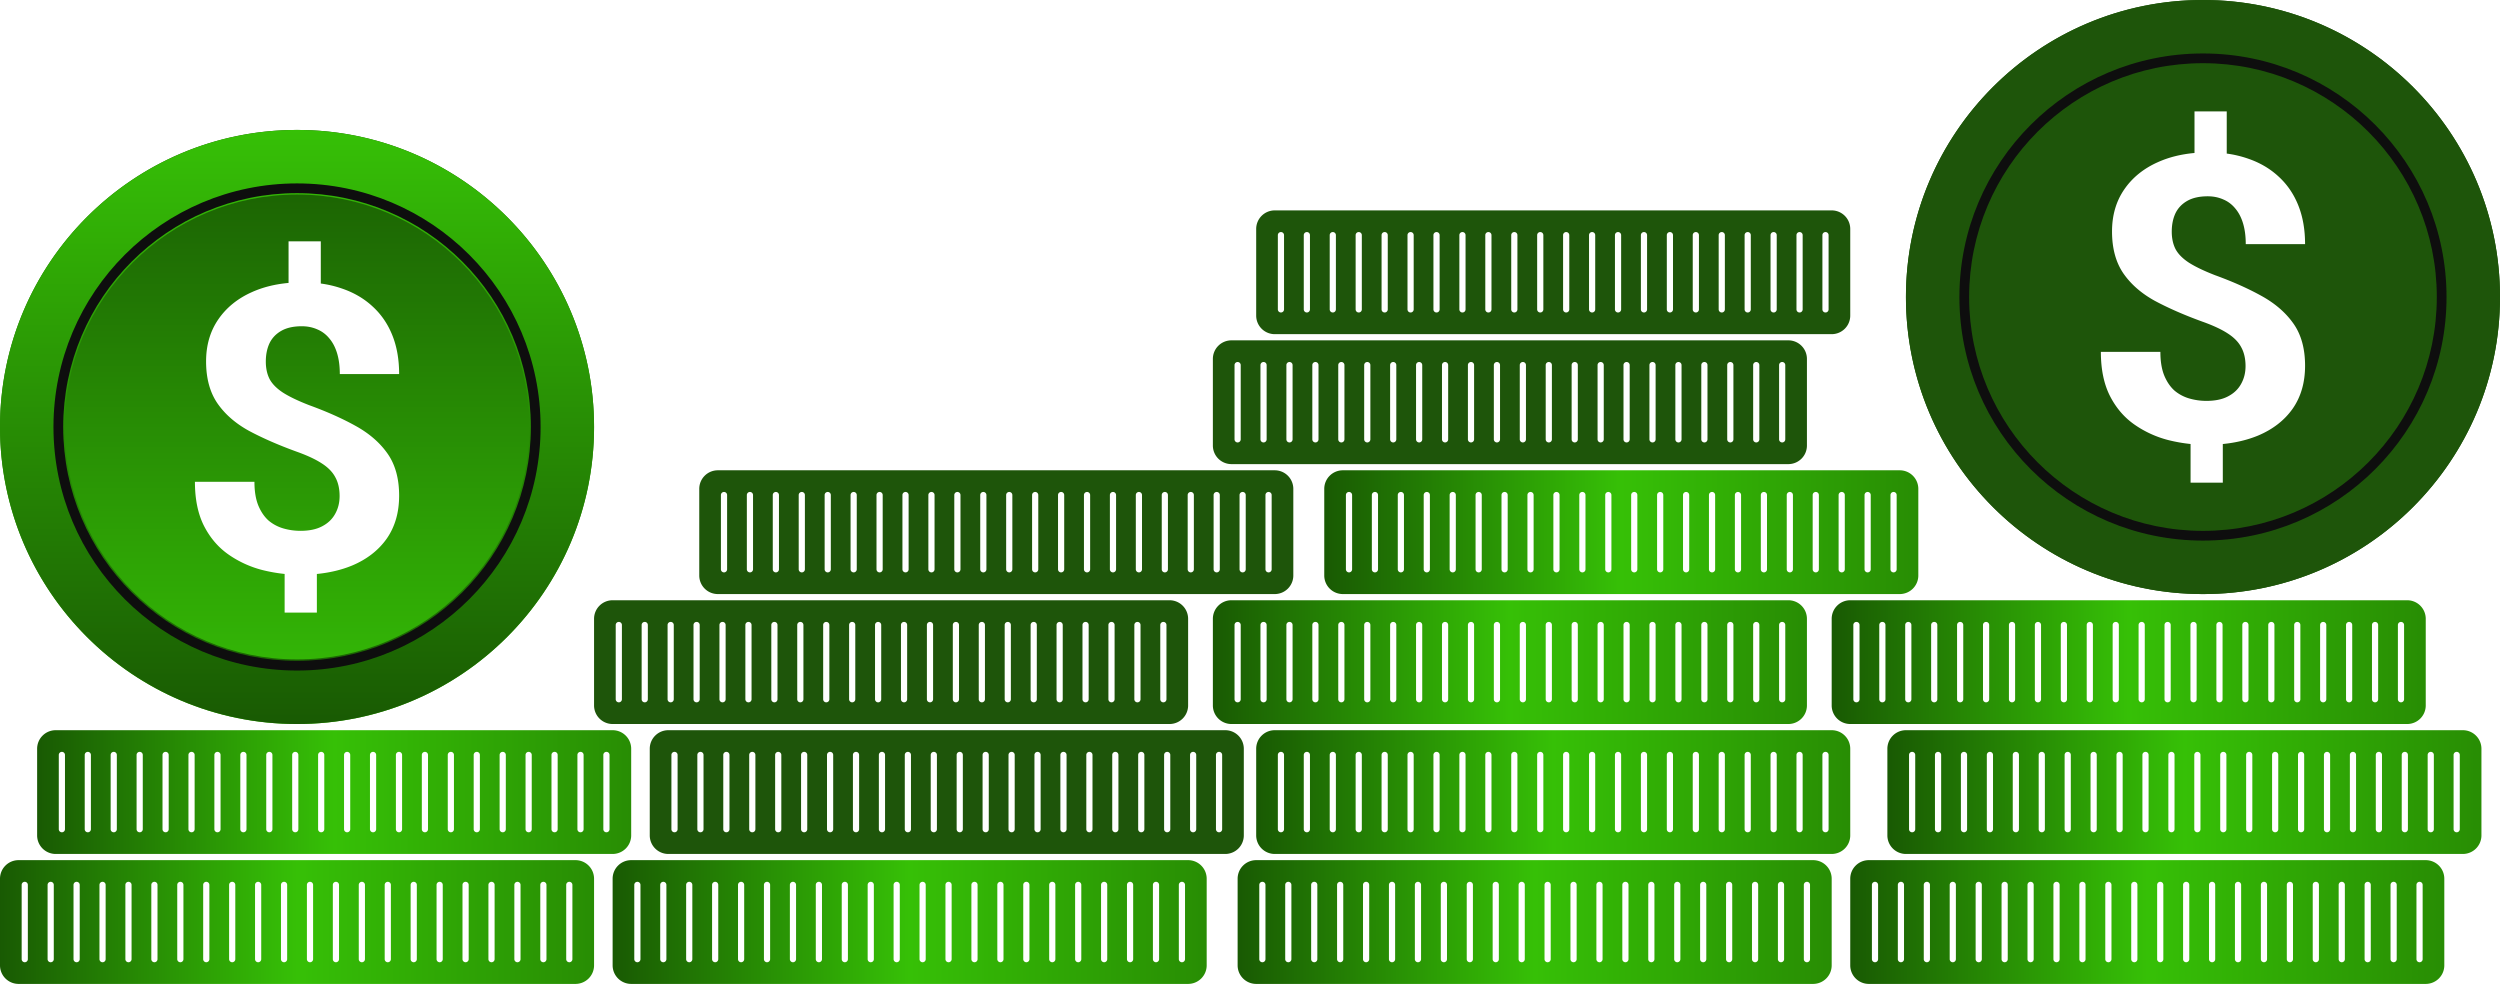 <svg width="404" height="159" fill="none" xmlns="http://www.w3.org/2000/svg">
    <path fill-rule="evenodd" clip-rule="evenodd"
          d="M404 48c0-26.51-21.49-48-48-48s-48 21.49-48 48 21.49 48 48 48 48-21.49 48-48zm-44.159-23.182V18h-5.21v6.722c-2.185.197-4.155.69-5.912 1.48-2.316 1.03-4.131 2.502-5.445 4.416-1.313 1.914-1.97 4.175-1.97 6.783 0 2.734.612 4.994 1.837 6.782 1.224 1.767 2.928 3.25 5.11 4.448 2.204 1.178 4.754 2.292 7.649 3.344 1.714.61 3.073 1.24 4.075 1.892 1.024.652 1.759 1.399 2.204 2.24.468.842.702 1.861.702 3.06 0 1.073-.245 2.04-.735 2.902-.468.842-1.169 1.504-2.105 1.988-.912.483-2.081.725-3.507.725a9.88 9.88 0 01-2.705-.378 6.532 6.532 0 01-2.405-1.262c-.69-.61-1.247-1.42-1.67-2.43-.423-1.03-.635-2.312-.635-3.848H339.5c0 2.818.49 5.195 1.47 7.13.979 1.913 2.293 3.449 3.941 4.605a16.889 16.889 0 005.511 2.524c1.188.296 2.379.505 3.574.627V78h5.21v-6.246c2.083-.205 3.976-.657 5.679-1.357 2.404-1.009 4.275-2.46 5.611-4.353 1.336-1.914 2.004-4.227 2.004-6.94 0-2.734-.612-4.984-1.837-6.75-1.225-1.767-2.928-3.26-5.11-4.48-2.183-1.22-4.721-2.356-7.616-3.407-1.781-.694-3.184-1.367-4.208-2.02-1.025-.672-1.748-1.408-2.171-2.207-.401-.8-.602-1.735-.602-2.808 0-1.093.19-2.06.568-2.902.401-.862 1.036-1.546 1.904-2.05.869-.505 1.982-.758 3.34-.758.913 0 1.748.169 2.505.505.757.316 1.403.8 1.938 1.451.556.652.979 1.462 1.269 2.43.289.967.434 2.081.434 3.343h9.586c0-2.355-.367-4.448-1.102-6.278-.735-1.83-1.793-3.375-3.173-4.637-1.381-1.283-3.029-2.25-4.944-2.902a17.435 17.435 0 00-3.44-.816z"
          fill="#1E550A"/>
    <path
        d="M356 0c26.51 0 48 21.49 48 48s-21.49 48-48 48-48-21.49-48-48 21.49-48 48-48zm0 85.56c20.744 0 37.559-16.817 37.559-37.56 0-20.744-16.815-37.56-37.559-37.56-20.744 0-37.559 16.816-37.559 37.56 0 20.743 16.815 37.56 37.559 37.56z"
        fill="#1E550A"/>
    <path
        d="M355.999 8.64c-21.738 0-39.36 17.622-39.36 39.36s17.622 39.36 39.36 39.36 39.36-17.622 39.36-39.36-17.622-39.36-39.36-39.36zm0 77.148c-20.869 0-37.787-16.919-37.787-37.788 0-20.87 16.918-37.788 37.787-37.788 20.87 0 37.788 16.918 37.788 37.788 0 20.87-16.918 37.788-37.788 37.788z"
        fill="#0E0E0E"/>
    <path fill-rule="evenodd" clip-rule="evenodd"
          d="M96 69c0-26.51-21.49-48-48-48S0 42.49 0 69s21.49 48 48 48 48-21.49 48-48zM51.841 45.818V39h-5.21v6.722c-2.185.197-4.156.69-5.912 1.48-2.316 1.03-4.13 2.503-5.445 4.416-1.313 1.914-1.97 4.175-1.97 6.783 0 2.734.612 4.994 1.837 6.782 1.224 1.766 2.928 3.25 5.11 4.448 2.205 1.178 4.754 2.292 7.649 3.344 1.714.61 3.073 1.24 4.075 1.893 1.024.651 1.759 1.398 2.204 2.24.468.84.702 1.86.702 3.06 0 1.072-.245 2.04-.735 2.901-.468.842-1.17 1.504-2.105 1.988-.912.483-2.081.725-3.507.725a9.882 9.882 0 01-2.705-.378 6.53 6.53 0 01-2.405-1.262c-.69-.61-1.247-1.42-1.67-2.43-.423-1.03-.635-2.312-.635-3.848H31.5c0 2.818.49 5.195 1.47 7.13.98 1.913 2.293 3.449 3.94 4.605a16.885 16.885 0 005.512 2.524c1.188.296 2.379.505 3.574.627V99h5.21v-6.246c2.083-.205 3.976-.657 5.679-1.357 2.404-1.009 4.275-2.46 5.611-4.353 1.336-1.914 2.004-4.227 2.004-6.94 0-2.734-.612-4.984-1.837-6.75-1.225-1.767-2.928-3.26-5.11-4.48-2.183-1.22-4.721-2.356-7.616-3.407-1.781-.694-3.184-1.367-4.208-2.02-1.024-.672-1.748-1.408-2.171-2.207-.401-.8-.602-1.735-.602-2.808 0-1.093.19-2.06.568-2.902.401-.862 1.036-1.546 1.904-2.05.869-.505 1.982-.758 3.34-.758.913 0 1.748.169 2.505.505.757.316 1.403.8 1.938 1.451.556.652.98 1.462 1.269 2.43.29.967.434 2.081.434 3.343H64.5c0-2.355-.367-4.448-1.102-6.278-.735-1.83-1.793-3.375-3.173-4.637-1.38-1.283-3.029-2.25-4.944-2.902a17.443 17.443 0 00-3.44-.816z"
          fill="url(#paint0_linear_23749_885)"/>
    <path
        d="M48 21c26.51 0 48 21.49 48 48s-21.49 48-48 48S0 95.51 0 69s21.49-48 48-48zm0 85.559c20.743 0 37.56-16.816 37.56-37.559S68.743 31.44 48 31.44c-20.744 0-37.56 16.817-37.56 37.56 0 20.743 16.816 37.559 37.56 37.559z"
        fill="url(#paint1_linear_23749_885)"/>
    <path
        d="M48 29.64C26.26 29.64 8.64 47.262 8.64 69S26.26 108.36 48 108.36c21.737 0 39.36-17.622 39.36-39.36S69.736 29.64 48 29.64zm0 77.148c-20.87 0-37.788-16.919-37.788-37.788 0-20.87 16.918-37.788 37.787-37.788 20.87 0 37.788 16.918 37.788 37.788 0 20.87-16.918 37.788-37.788 37.788z"
        fill="#0E0E0E"/>
    <path fill-rule="evenodd" clip-rule="evenodd"
          d="M203 139a3 3 0 00-3 3v14a3 3 0 003 3h90a3 3 0 003-3v-14a3 3 0 00-3-3h-90zm88.5 4a.5.5 0 011 0v12a.5.5 0 01-1 0v-12zm-4.19 0a.5.5 0 111 0v12a.5.5 0 01-1 0v-12zm-4.191 0a.5.5 0 011 0v12a.5.5 0 01-1 0v-12zm-4.19 0a.5.5 0 111 0v12a.5.5 0 01-1 0v-12zm-4.191 0a.5.5 0 011 0v12a.5.5 0 01-1 0v-12zm-4.19 0a.5.5 0 111 0v12a.5.5 0 01-1 0v-12zm-4.191 0a.5.5 0 011 0v12a.5.5 0 01-1 0v-12zm-4.19 0a.5.5 0 011 0v12a.5.5 0 01-1 0v-12zm-4.191 0a.5.5 0 011 0v12a.5.5 0 01-1 0v-12zm-4.19 0a.5.5 0 011 0v12a.5.5 0 01-1 0v-12zm-4.191 0a.5.5 0 011 0v12a.5.5 0 01-1 0v-12zm-4.19 0a.5.5 0 011 0v12a.5.5 0 01-1 0v-12zm-4.191 0a.5.5 0 011 0v12a.5.5 0 01-1 0v-12zm-4.19 0a.5.5 0 011 0v12a.5.5 0 01-1 0v-12zm-4.191 0a.5.5 0 011 0v12a.5.5 0 01-1 0v-12zm-4.19 0a.5.5 0 011 0v12a.5.5 0 01-1 0v-12zm-4.191 0a.5.5 0 011 0v12a.5.5 0 11-1 0v-12zm-4.19 0a.5.5 0 011 0v12a.5.5 0 01-1 0v-12zm-4.191 0a.5.5 0 011 0v12a.5.5 0 11-1 0v-12zm-4.19 0a.5.5 0 011 0v12a.5.5 0 01-1 0v-12zm-4.191 0a.5.5 0 011 0v12a.5.5 0 11-1 0v-12zm-4.19 0a.5.5 0 011 0v12a.5.5 0 01-1 0v-12z"
          fill="url(#paint2_linear_23749_885)"/>
    <path fill-rule="evenodd" clip-rule="evenodd"
          d="M302 139a3 3 0 00-3 3v14a3 3 0 003 3h90a3 3 0 003-3v-14a3 3 0 00-3-3h-90zm88.5 4a.5.5 0 011 0v12a.5.5 0 01-1 0v-12zm-4.19 0a.5.5 0 111 0v12a.5.5 0 01-1 0v-12zm-4.191 0a.5.5 0 011 0v12a.5.5 0 01-1 0v-12zm-4.19 0a.5.5 0 111 0v12a.5.5 0 01-1 0v-12zm-4.191 0a.5.5 0 011 0v12a.5.5 0 01-1 0v-12zm-4.19 0a.5.5 0 111 0v12a.5.5 0 01-1 0v-12zm-4.191 0a.5.5 0 011 0v12a.5.5 0 01-1 0v-12zm-4.19 0a.5.5 0 011 0v12a.5.5 0 01-1 0v-12zm-4.191 0a.5.5 0 011 0v12a.5.5 0 01-1 0v-12zm-4.19 0a.5.5 0 011 0v12a.5.5 0 01-1 0v-12zm-4.191 0a.5.5 0 011 0v12a.5.5 0 01-1 0v-12zm-4.19 0a.5.5 0 011 0v12a.5.5 0 01-1 0v-12zm-4.191 0a.5.5 0 011 0v12a.5.5 0 01-1 0v-12zm-4.19 0a.5.5 0 011 0v12a.5.5 0 01-1 0v-12zm-4.191 0a.5.5 0 011 0v12a.5.5 0 01-1 0v-12zm-4.19 0a.5.5 0 011 0v12a.5.5 0 01-1 0v-12zm-4.191 0a.5.5 0 011 0v12a.5.5 0 11-1 0v-12zm-4.19 0a.5.5 0 011 0v12a.5.5 0 01-1 0v-12zm-4.191 0a.5.5 0 011 0v12a.5.5 0 11-1 0v-12zm-4.19 0a.5.5 0 011 0v12a.5.5 0 01-1 0v-12zm-4.191 0a.5.5 0 011 0v12a.5.5 0 11-1 0v-12zm-4.19 0a.5.5 0 011 0v12a.5.5 0 01-1 0v-12z"
          fill="url(#paint3_linear_23749_885)"/>
    <path fill-rule="evenodd" clip-rule="evenodd"
          d="M3 139a3 3 0 00-3 3v14a3 3 0 003 3h90a3 3 0 003-3v-14a3 3 0 00-3-3H3zm88.5 4a.5.5 0 011 0v12a.5.5 0 01-1 0v-12zm-4.19 0a.5.5 0 011 0v12a.5.5 0 01-1 0v-12zm-4.191 0a.5.5 0 011 0v12a.5.5 0 01-1 0v-12zm-4.19 0a.5.5 0 011 0v12a.5.5 0 01-1 0v-12zm-4.19 0a.5.5 0 011 0v12a.5.5 0 01-1 0v-12zm-4.191 0a.5.5 0 011 0v12a.5.5 0 01-1 0v-12zm-4.19 0a.5.5 0 011 0v12a.5.5 0 01-1 0v-12zm-4.191 0a.5.5 0 011 0v12a.5.5 0 01-1 0v-12zm-4.19 0a.5.5 0 011 0v12a.5.5 0 01-1 0v-12zm-4.191 0a.5.5 0 011 0v12a.5.5 0 01-1 0v-12zm-4.19 0a.5.5 0 011 0v12a.5.5 0 01-1 0v-12zm-4.191 0a.5.5 0 011 0v12a.5.5 0 01-1 0v-12zm-4.19 0a.5.5 0 011 0v12a.5.5 0 01-1 0v-12zm-4.191 0a.5.5 0 011 0v12a.5.5 0 01-1 0v-12zm-4.19 0a.5.5 0 011 0v12a.5.5 0 01-1 0v-12zm-4.191 0a.5.5 0 011 0v12a.5.5 0 01-1 0v-12zm-4.19 0a.5.5 0 011 0v12a.5.5 0 01-1 0v-12zm-4.191 0a.5.5 0 011 0v12a.5.5 0 01-1 0v-12zm-4.19 0a.5.5 0 011 0v12a.5.5 0 01-1 0v-12zm-4.191 0a.5.5 0 011 0v12a.5.5 0 01-1 0v-12zm-4.19 0a.5.5 0 011 0v12a.5.5 0 01-1 0v-12zM3.5 143a.5.5 0 011 0v12a.5.5 0 01-1 0v-12z"
          fill="url(#paint4_linear_23749_885)"/>
    <path fill-rule="evenodd" clip-rule="evenodd"
          d="M102 139a3 3 0 00-3 3v14a3 3 0 003 3h90a3 3 0 003-3v-14a3 3 0 00-3-3h-90zm88.5 4a.5.5 0 011 0v12a.5.5 0 01-1 0v-12zm-4.19 0a.5.5 0 111 0v12a.5.5 0 01-1 0v-12zm-4.191 0a.5.5 0 011 0v12a.5.5 0 01-1 0v-12zm-4.19 0a.5.5 0 111 0v12a.5.5 0 01-1 0v-12zm-4.191 0a.5.5 0 011 0v12a.5.5 0 01-1 0v-12zm-4.19 0a.5.5 0 111 0v12a.5.5 0 01-1 0v-12zm-4.191 0a.5.5 0 011 0v12a.5.5 0 01-1 0v-12zm-4.19 0a.5.5 0 011 0v12a.5.5 0 01-1 0v-12zm-4.191 0a.5.5 0 011 0v12a.5.5 0 01-1 0v-12zm-4.19 0a.5.5 0 011 0v12a.5.5 0 01-1 0v-12zm-4.191 0a.5.5 0 011 0v12a.5.5 0 01-1 0v-12zm-4.19 0a.5.5 0 011 0v12a.5.5 0 01-1 0v-12zm-4.191 0a.5.5 0 011 0v12a.5.5 0 01-1 0v-12zm-4.19 0a.5.5 0 011 0v12a.5.5 0 01-1 0v-12zm-4.191 0a.5.5 0 011 0v12a.5.5 0 01-1 0v-12zm-4.19 0a.5.5 0 011 0v12a.5.5 0 01-1 0v-12zm-4.191 0a.5.5 0 011 0v12a.5.5 0 11-1 0v-12zm-4.19 0a.5.5 0 011 0v12a.5.5 0 01-1 0v-12zm-4.191 0a.5.5 0 011 0v12a.5.5 0 11-1 0v-12zm-4.19 0a.5.5 0 011 0v12a.5.5 0 01-1 0v-12zm-4.191 0a.5.5 0 011 0v12a.5.5 0 11-1 0v-12zm-4.19 0a.5.5 0 011 0v12a.5.5 0 01-1 0v-12z"
          fill="url(#paint5_linear_23749_885)"/>
    <path fill-rule="evenodd" clip-rule="evenodd"
          d="M206 118a3 3 0 00-3 3v14a3 3 0 003 3h90a3 3 0 003-3v-14a3 3 0 00-3-3h-90zm88.5 4a.5.5 0 011 0v12a.5.5 0 01-1 0v-12zm-4.19 0a.5.5 0 111 0v12a.5.5 0 01-1 0v-12zm-4.191 0a.5.5 0 011 0v12a.5.5 0 01-1 0v-12zm-4.19 0a.5.5 0 111 0v12a.5.5 0 01-1 0v-12zm-4.191 0a.5.5 0 011 0v12a.5.5 0 01-1 0v-12zm-4.19 0a.5.5 0 111 0v12a.5.5 0 01-1 0v-12zm-4.191 0a.5.5 0 011 0v12a.5.5 0 01-1 0v-12zm-4.19 0a.5.5 0 011 0v12a.5.5 0 01-1 0v-12zm-4.191 0a.5.5 0 011 0v12a.5.5 0 01-1 0v-12zm-4.19 0a.5.5 0 011 0v12a.5.5 0 01-1 0v-12zm-4.191 0a.5.5 0 011 0v12a.5.5 0 01-1 0v-12zm-4.19 0a.5.5 0 011 0v12a.5.5 0 01-1 0v-12zm-4.191 0a.5.5 0 011 0v12a.5.5 0 01-1 0v-12zm-4.19 0a.5.5 0 011 0v12a.5.5 0 01-1 0v-12zm-4.191 0a.5.5 0 011 0v12a.5.5 0 01-1 0v-12zm-4.19 0a.5.5 0 011 0v12a.5.5 0 01-1 0v-12zm-4.191 0a.5.5 0 011 0v12a.5.5 0 11-1 0v-12zm-4.19 0a.5.5 0 011 0v12a.5.5 0 01-1 0v-12zm-4.191 0a.5.5 0 011 0v12a.5.5 0 11-1 0v-12zm-4.19 0a.5.5 0 011 0v12a.5.5 0 01-1 0v-12zm-4.191 0a.5.5 0 011 0v12a.5.5 0 11-1 0v-12zm-4.19 0a.5.5 0 011 0v12a.5.5 0 01-1 0v-12z"
          fill="url(#paint6_linear_23749_885)"/>
    <path fill-rule="evenodd" clip-rule="evenodd"
          d="M308 118a3 3 0 00-3 3v14a3 3 0 003 3h90a3 3 0 003-3v-14a3 3 0 00-3-3h-90zm88.5 4a.5.5 0 011 0v12a.5.5 0 01-1 0v-12zm-4.19 0a.5.5 0 111 0v12a.5.5 0 01-1 0v-12zm-4.191 0a.5.5 0 011 0v12a.5.5 0 01-1 0v-12zm-4.19 0a.5.5 0 111 0v12a.5.5 0 01-1 0v-12zm-4.191 0a.5.5 0 011 0v12a.5.5 0 01-1 0v-12zm-4.19 0a.5.5 0 111 0v12a.5.5 0 01-1 0v-12zm-4.191 0a.5.5 0 011 0v12a.5.5 0 01-1 0v-12zm-4.19 0a.5.5 0 011 0v12a.5.5 0 01-1 0v-12zm-4.191 0a.5.5 0 011 0v12a.5.5 0 01-1 0v-12zm-4.19 0a.5.5 0 011 0v12a.5.5 0 01-1 0v-12zm-4.191 0a.5.5 0 011 0v12a.5.5 0 01-1 0v-12zm-4.19 0a.5.5 0 011 0v12a.5.5 0 01-1 0v-12zm-4.191 0a.5.5 0 011 0v12a.5.5 0 01-1 0v-12zm-4.19 0a.5.5 0 011 0v12a.5.5 0 01-1 0v-12zm-4.191 0a.5.5 0 011 0v12a.5.5 0 01-1 0v-12zm-4.19 0a.5.5 0 011 0v12a.5.5 0 01-1 0v-12zm-4.191 0a.5.5 0 011 0v12a.5.5 0 11-1 0v-12zm-4.19 0a.5.5 0 011 0v12a.5.5 0 01-1 0v-12zm-4.191 0a.5.5 0 011 0v12a.5.5 0 11-1 0v-12zm-4.19 0a.5.5 0 011 0v12a.5.5 0 01-1 0v-12zm-4.191 0a.5.5 0 011 0v12a.5.5 0 11-1 0v-12zm-4.19 0a.5.5 0 011 0v12a.5.5 0 01-1 0v-12z"
          fill="url(#paint7_linear_23749_885)"/>
    <path fill-rule="evenodd" clip-rule="evenodd"
          d="M9 118a3 3 0 00-3 3v14a3 3 0 003 3h90a3 3 0 003-3v-14a3 3 0 00-3-3H9zm88.5 4a.5.5 0 011 0v12a.5.5 0 01-1 0v-12zm-4.19 0a.5.5 0 011 0v12a.5.5 0 01-1 0v-12zm-4.191 0a.5.5 0 011 0v12a.5.5 0 01-1 0v-12zm-4.19 0a.5.5 0 011 0v12a.5.5 0 01-1 0v-12zm-4.19 0a.5.5 0 011 0v12a.5.5 0 01-1 0v-12zm-4.191 0a.5.5 0 011 0v12a.5.5 0 01-1 0v-12zm-4.19 0a.5.5 0 011 0v12a.5.5 0 01-1 0v-12zm-4.191 0a.5.5 0 011 0v12a.5.5 0 01-1 0v-12zm-4.19 0a.5.5 0 011 0v12a.5.5 0 01-1 0v-12zm-4.191 0a.5.5 0 011 0v12a.5.5 0 01-1 0v-12zm-4.19 0a.5.5 0 011 0v12a.5.5 0 01-1 0v-12zm-4.191 0a.5.5 0 011 0v12a.5.5 0 01-1 0v-12zm-4.19 0a.5.5 0 011 0v12a.5.5 0 01-1 0v-12zm-4.191 0a.5.5 0 011 0v12a.5.5 0 01-1 0v-12zm-4.19 0a.5.5 0 011 0v12a.5.5 0 01-1 0v-12zm-4.191 0a.5.5 0 011 0v12a.5.5 0 01-1 0v-12zm-4.19 0a.5.5 0 011 0v12a.5.5 0 01-1 0v-12zm-4.191 0a.5.5 0 011 0v12a.5.5 0 01-1 0v-12zm-4.19 0a.5.5 0 011 0v12a.5.5 0 01-1 0v-12zm-4.191 0a.5.5 0 011 0v12a.5.5 0 01-1 0v-12zm-4.19 0a.5.5 0 011 0v12a.5.5 0 01-1 0v-12zM9.5 122a.5.5 0 011 0v12a.5.5 0 01-1 0v-12z"
          fill="url(#paint8_linear_23749_885)"/>
    <path fill-rule="evenodd" clip-rule="evenodd"
          d="M108 118a3 3 0 00-3 3v14a3 3 0 003 3h90a3 3 0 003-3v-14a3 3 0 00-3-3h-90zm88.5 4a.5.5 0 011 0v12a.5.5 0 01-1 0v-12zm-4.19 0a.5.5 0 111 0v12a.5.5 0 01-1 0v-12zm-4.191 0a.5.5 0 011 0v12a.5.5 0 01-1 0v-12zm-4.19 0a.5.5 0 111 0v12a.5.5 0 01-1 0v-12zm-4.191 0a.5.5 0 011 0v12a.5.5 0 01-1 0v-12zm-4.19 0a.5.5 0 111 0v12a.5.5 0 01-1 0v-12zm-4.191 0a.5.5 0 011 0v12a.5.5 0 01-1 0v-12zm-4.19 0a.5.5 0 011 0v12a.5.5 0 01-1 0v-12zm-4.191 0a.5.5 0 011 0v12a.5.5 0 01-1 0v-12zm-4.19 0a.5.5 0 011 0v12a.5.5 0 01-1 0v-12zm-4.191 0a.5.5 0 011 0v12a.5.5 0 01-1 0v-12zm-4.19 0a.5.5 0 011 0v12a.5.5 0 01-1 0v-12zm-4.191 0a.5.5 0 011 0v12a.5.5 0 01-1 0v-12zm-4.19 0a.5.5 0 011 0v12a.5.5 0 01-1 0v-12zm-4.191 0a.5.5 0 011 0v12a.5.5 0 01-1 0v-12zm-4.19 0a.5.5 0 011 0v12a.5.5 0 01-1 0v-12zm-4.191 0a.5.5 0 011 0v12a.5.5 0 11-1 0v-12zm-4.19 0a.5.5 0 011 0v12a.5.5 0 01-1 0v-12zm-4.191 0a.5.5 0 011 0v12a.5.5 0 11-1 0v-12zm-4.19 0a.5.5 0 011 0v12a.5.5 0 01-1 0v-12zm-4.191 0a.5.5 0 011 0v12a.5.5 0 11-1 0v-12zm-4.19 0a.5.5 0 011 0v12a.5.5 0 01-1 0v-12z"
          fill="#1E550A"/>
    <path fill-rule="evenodd" clip-rule="evenodd"
          d="M199 97a3 3 0 00-3 3v14a3 3 0 003 3h90a3 3 0 003-3v-14a3 3 0 00-3-3h-90zm88.5 4a.5.5 0 011 0v12a.5.5 0 01-1 0v-12zm-4.19 0a.5.5 0 111 0v12a.5.5 0 01-1 0v-12zm-4.191 0a.5.5 0 011 0v12a.5.5 0 01-1 0v-12zm-4.19 0a.5.5 0 111 0v12a.5.5 0 01-1 0v-12zm-4.191 0a.5.5 0 011 0v12a.5.5 0 01-1 0v-12zm-4.19 0a.5.5 0 111 0v12a.5.5 0 01-1 0v-12zm-4.191 0a.5.5 0 011 0v12a.5.5 0 01-1 0v-12zm-4.19 0a.5.5 0 011 0v12a.5.5 0 01-1 0v-12zm-4.191 0a.5.5 0 011 0v12a.5.5 0 01-1 0v-12zm-4.19 0a.5.5 0 011 0v12a.5.5 0 01-1 0v-12zm-4.191 0a.5.5 0 011 0v12a.5.5 0 01-1 0v-12zm-4.19 0a.5.5 0 011 0v12a.5.5 0 01-1 0v-12zm-4.191 0a.5.5 0 011 0v12a.5.5 0 01-1 0v-12zm-4.19 0a.5.5 0 011 0v12a.5.5 0 01-1 0v-12zm-4.191 0a.5.5 0 011 0v12a.5.5 0 01-1 0v-12zm-4.19 0a.5.5 0 011 0v12a.5.5 0 01-1 0v-12zm-4.191 0a.5.5 0 011 0v12a.5.5 0 11-1 0v-12zm-4.19 0a.5.5 0 011 0v12a.5.5 0 01-1 0v-12zm-4.191 0a.5.5 0 011 0v12a.5.5 0 11-1 0v-12zm-4.19 0a.5.5 0 011 0v12a.5.5 0 01-1 0v-12zm-4.191 0a.5.5 0 011 0v12a.5.5 0 11-1 0v-12zm-4.19 0a.5.5 0 011 0v12a.5.5 0 01-1 0v-12z"
          fill="url(#paint9_linear_23749_885)"/>
    <path fill-rule="evenodd" clip-rule="evenodd"
          d="M299 97a3 3 0 00-3 3v14a3 3 0 003 3h90a3 3 0 003-3v-14a3 3 0 00-3-3h-90zm88.5 4a.5.5 0 011 0v12a.5.5 0 01-1 0v-12zm-4.19 0a.5.5 0 111 0v12a.5.5 0 01-1 0v-12zm-4.191 0a.5.5 0 011 0v12a.5.5 0 01-1 0v-12zm-4.19 0a.5.5 0 111 0v12a.5.5 0 01-1 0v-12zm-4.191 0a.5.5 0 011 0v12a.5.5 0 01-1 0v-12zm-4.19 0a.5.5 0 111 0v12a.5.5 0 01-1 0v-12zm-4.191 0a.5.5 0 011 0v12a.5.5 0 01-1 0v-12zm-4.19 0a.5.5 0 011 0v12a.5.5 0 01-1 0v-12zm-4.191 0a.5.5 0 011 0v12a.5.5 0 01-1 0v-12zm-4.19 0a.5.5 0 011 0v12a.5.5 0 01-1 0v-12zm-4.191 0a.5.5 0 011 0v12a.5.5 0 01-1 0v-12zm-4.19 0a.5.5 0 011 0v12a.5.5 0 01-1 0v-12zm-4.191 0a.5.5 0 011 0v12a.5.5 0 01-1 0v-12zm-4.19 0a.5.5 0 011 0v12a.5.5 0 01-1 0v-12zm-4.191 0a.5.5 0 011 0v12a.5.5 0 01-1 0v-12zm-4.19 0a.5.5 0 011 0v12a.5.5 0 01-1 0v-12zm-4.191 0a.5.5 0 011 0v12a.5.5 0 11-1 0v-12zm-4.19 0a.5.5 0 011 0v12a.5.5 0 01-1 0v-12zm-4.191 0a.5.5 0 011 0v12a.5.5 0 11-1 0v-12zm-4.19 0a.5.5 0 011 0v12a.5.5 0 01-1 0v-12zm-4.191 0a.5.5 0 011 0v12a.5.5 0 11-1 0v-12zm-4.19 0a.5.5 0 011 0v12a.5.5 0 01-1 0v-12z"
          fill="url(#paint10_linear_23749_885)"/>
    <path fill-rule="evenodd" clip-rule="evenodd"
          d="M99 97a3 3 0 00-3 3v14a3 3 0 003 3h90a3 3 0 003-3v-14a3 3 0 00-3-3H99zm88.5 4a.5.5 0 011 0v12a.5.5 0 01-1 0v-12zm-4.19 0a.5.5 0 111 0v12a.5.5 0 01-1 0v-12zm-4.191 0a.5.5 0 011 0v12a.5.5 0 01-1 0v-12zm-4.19 0a.5.5 0 111 0v12a.5.5 0 01-1 0v-12zm-4.191 0a.5.5 0 011 0v12a.5.5 0 01-1 0v-12zm-4.19 0a.5.5 0 111 0v12a.5.5 0 01-1 0v-12zm-4.191 0a.5.5 0 011 0v12a.5.5 0 01-1 0v-12zm-4.19 0a.5.5 0 011 0v12a.5.5 0 01-1 0v-12zm-4.191 0a.5.5 0 011 0v12a.5.5 0 01-1 0v-12zm-4.19 0a.5.5 0 011 0v12a.5.5 0 01-1 0v-12zm-4.191 0a.5.5 0 011 0v12a.5.5 0 01-1 0v-12zm-4.19 0a.5.5 0 011 0v12a.5.5 0 01-1 0v-12zm-4.191 0a.5.5 0 011 0v12a.5.5 0 01-1 0v-12zm-4.19 0a.5.5 0 011 0v12a.5.5 0 01-1 0v-12zm-4.191 0a.5.5 0 011 0v12a.5.5 0 01-1 0v-12zm-4.19 0a.5.5 0 011 0v12a.5.5 0 01-1 0v-12zm-4.191 0a.5.5 0 011 0v12a.5.5 0 11-1 0v-12zm-4.19 0a.5.5 0 011 0v12a.5.5 0 01-1 0v-12zm-4.191 0a.5.5 0 011 0v12a.5.5 0 11-1 0v-12zm-4.19 0a.5.5 0 011 0v12a.5.5 0 01-1 0v-12zm-4.191 0a.5.5 0 011 0v12a.5.5 0 11-1 0v-12zm-4.19 0a.5.5 0 011 0v12a.5.5 0 01-1 0v-12zM116 76a3 3 0 00-3 3v14a3 3 0 003 3h90a3 3 0 003-3V79a3 3 0 00-3-3h-90zm88.5 4a.5.5 0 011 0v12a.5.5 0 01-1 0V80zm-4.19 0a.5.5 0 111 0v12a.5.5 0 01-1 0V80zm-4.191 0a.5.5 0 011 0v12a.5.5 0 01-1 0V80zm-4.19 0a.5.5 0 111 0v12a.5.5 0 01-1 0V80zm-4.191 0a.5.5 0 011 0v12a.5.5 0 01-1 0V80zm-4.19 0a.5.5 0 111 0v12a.5.5 0 01-1 0V80zm-4.191 0a.5.5 0 011 0v12a.5.5 0 01-1 0V80zm-4.19 0a.5.5 0 011 0v12a.5.5 0 01-1 0V80zm-4.191 0a.5.5 0 011 0v12a.5.5 0 01-1 0V80zm-4.19 0a.5.5 0 011 0v12a.5.5 0 01-1 0V80zm-4.191 0a.5.5 0 011 0v12a.5.5 0 01-1 0V80zm-4.19 0a.5.5 0 011 0v12a.5.5 0 01-1 0V80zm-4.191 0a.5.5 0 011 0v12a.5.5 0 01-1 0V80zm-4.19 0a.5.5 0 011 0v12a.5.5 0 01-1 0V80zm-4.191 0a.5.5 0 011 0v12a.5.5 0 01-1 0V80zm-4.19 0a.5.5 0 011 0v12a.5.5 0 01-1 0V80zm-4.191 0a.5.5 0 011 0v12a.5.5 0 11-1 0V80zm-4.19 0a.5.5 0 011 0v12a.5.5 0 01-1 0V80zm-4.191 0a.5.5 0 011 0v12a.5.5 0 11-1 0V80zm-4.19 0a.5.5 0 011 0v12a.5.5 0 01-1 0V80zm-4.191 0a.5.5 0 011 0v12a.5.5 0 11-1 0V80zm-4.19 0a.5.5 0 011 0v12a.5.5 0 01-1 0V80z"
          fill="#1E550A"/>
    <path fill-rule="evenodd" clip-rule="evenodd"
          d="M217 76a3 3 0 00-3 3v14a3 3 0 003 3h90a3 3 0 003-3V79a3 3 0 00-3-3h-90zm88.5 4a.5.5 0 011 0v12a.5.5 0 01-1 0V80zm-4.19 0a.5.5 0 111 0v12a.5.5 0 01-1 0V80zm-4.191 0a.5.5 0 011 0v12a.5.5 0 01-1 0V80zm-4.19 0a.5.5 0 111 0v12a.5.5 0 01-1 0V80zm-4.191 0a.5.5 0 011 0v12a.5.5 0 01-1 0V80zm-4.19 0a.5.5 0 111 0v12a.5.5 0 01-1 0V80zm-4.191 0a.5.5 0 011 0v12a.5.5 0 01-1 0V80zm-4.19 0a.5.5 0 011 0v12a.5.5 0 01-1 0V80zm-4.191 0a.5.5 0 011 0v12a.5.5 0 01-1 0V80zm-4.19 0a.5.5 0 011 0v12a.5.5 0 01-1 0V80zm-4.191 0a.5.5 0 011 0v12a.5.5 0 01-1 0V80zm-4.19 0a.5.5 0 011 0v12a.5.5 0 01-1 0V80zm-4.191 0a.5.5 0 011 0v12a.5.5 0 01-1 0V80zm-4.19 0a.5.5 0 011 0v12a.5.5 0 01-1 0V80zm-4.191 0a.5.5 0 011 0v12a.5.5 0 01-1 0V80zm-4.19 0a.5.5 0 011 0v12a.5.5 0 01-1 0V80zm-4.191 0a.5.5 0 011 0v12a.5.5 0 11-1 0V80zm-4.19 0a.5.5 0 011 0v12a.5.5 0 01-1 0V80zm-4.191 0a.5.5 0 011 0v12a.5.5 0 11-1 0V80zm-4.19 0a.5.5 0 011 0v12a.5.5 0 01-1 0V80zm-4.191 0a.5.5 0 011 0v12a.5.5 0 11-1 0V80zm-4.19 0a.5.5 0 011 0v12a.5.5 0 01-1 0V80z"
          fill="url(#paint11_linear_23749_885)"/>
    <path fill-rule="evenodd" clip-rule="evenodd"
          d="M199 55a3 3 0 00-3 3v14a3 3 0 003 3h90a3 3 0 003-3V58a3 3 0 00-3-3h-90zm88.5 4a.5.5 0 011 0v12a.5.5 0 01-1 0V59zm-4.19 0a.5.5 0 111 0v12a.5.5 0 01-1 0V59zm-4.191 0a.5.5 0 011 0v12a.5.5 0 01-1 0V59zm-4.19 0a.5.5 0 111 0v12a.5.5 0 01-1 0V59zm-4.191 0a.5.5 0 011 0v12a.5.5 0 01-1 0V59zm-4.19 0a.5.5 0 111 0v12a.5.5 0 01-1 0V59zm-4.191 0a.5.5 0 011 0v12a.5.5 0 01-1 0V59zm-4.19 0a.5.5 0 011 0v12a.5.5 0 01-1 0V59zm-4.191 0a.5.5 0 011 0v12a.5.5 0 01-1 0V59zm-4.19 0a.5.5 0 011 0v12a.5.5 0 01-1 0V59zm-4.191 0a.5.5 0 011 0v12a.5.5 0 01-1 0V59zm-4.19 0a.5.5 0 011 0v12a.5.5 0 01-1 0V59zm-4.191 0a.5.5 0 011 0v12a.5.5 0 01-1 0V59zm-4.19 0a.5.5 0 011 0v12a.5.5 0 01-1 0V59zm-4.191 0a.5.5 0 011 0v12a.5.5 0 01-1 0V59zm-4.19 0a.5.5 0 011 0v12a.5.5 0 01-1 0V59zm-4.191 0a.5.5 0 011 0v12a.5.5 0 11-1 0V59zm-4.19 0a.5.5 0 011 0v12a.5.5 0 01-1 0V59zm-4.191 0a.5.5 0 011 0v12a.5.5 0 11-1 0V59zm-4.19 0a.5.5 0 011 0v12a.5.5 0 01-1 0V59zm-4.191 0a.5.5 0 011 0v12a.5.5 0 11-1 0V59zm-4.19 0a.5.5 0 011 0v12a.5.5 0 01-1 0V59zM206 34a3 3 0 00-3 3v14a3 3 0 003 3h90a3 3 0 003-3V37a3 3 0 00-3-3h-90zm88.5 4a.5.5 0 011 0v12a.5.5 0 01-1 0V38zm-4.19 0a.5.5 0 111 0v12a.5.5 0 01-1 0V38zm-4.191 0a.5.5 0 011 0v12a.5.5 0 01-1 0V38zm-4.19 0a.5.5 0 111 0v12a.5.5 0 01-1 0V38zm-4.191 0a.5.5 0 011 0v12a.5.5 0 01-1 0V38zm-4.19 0a.5.5 0 111 0v12a.5.5 0 01-1 0V38zm-4.191 0a.5.5 0 011 0v12a.5.5 0 01-1 0V38zm-4.19 0a.5.5 0 011 0v12a.5.5 0 01-1 0V38zm-4.191 0a.5.5 0 011 0v12a.5.5 0 01-1 0V38zm-4.19 0a.5.5 0 011 0v12a.5.5 0 01-1 0V38zm-4.191 0a.5.5 0 011 0v12a.5.5 0 01-1 0V38zm-4.19 0a.5.5 0 011 0v12a.5.5 0 01-1 0V38zm-4.191 0a.5.5 0 011 0v12a.5.5 0 01-1 0V38zm-4.19 0a.5.5 0 011 0v12a.5.5 0 01-1 0V38zm-4.191 0a.5.5 0 011 0v12a.5.5 0 01-1 0V38zm-4.19 0a.5.5 0 011 0v12a.5.5 0 01-1 0V38zm-4.191 0a.5.5 0 011 0v12a.5.5 0 11-1 0V38zm-4.19 0a.5.5 0 011 0v12a.5.5 0 01-1 0V38zm-4.191 0a.5.5 0 011 0v12a.5.5 0 11-1 0V38zm-4.19 0a.5.5 0 011 0v12a.5.5 0 01-1 0V38zm-4.191 0a.5.5 0 011 0v12a.5.5 0 11-1 0V38zm-4.19 0a.5.5 0 011 0v12a.5.5 0 01-1 0V38z"
          fill="#1E550A"/>
    <defs>
        <linearGradient id="paint0_linear_23749_885" x1="48" y1="21" x2="48" y2="117" gradientUnits="userSpaceOnUse">
            <stop stop-color="#195A03"/>
            <stop offset="1" stop-color="#36C006"/>
        </linearGradient>
        <linearGradient id="paint1_linear_23749_885" x1="48" y1="21" x2="48" y2="117" gradientUnits="userSpaceOnUse">
            <stop stop-color="#36C006"/>
            <stop offset="1" stop-color="#195A03"/>
        </linearGradient>
        <linearGradient id="paint2_linear_23749_885" x1="200" y1="149" x2="296" y2="149" gradientUnits="userSpaceOnUse">
            <stop stop-color="#195A03"/>
            <stop offset=".5" stop-color="#36C006"/>
            <stop offset="1" stop-color="#288D04"/>
        </linearGradient>
        <linearGradient id="paint3_linear_23749_885" x1="299" y1="149" x2="395" y2="149" gradientUnits="userSpaceOnUse">
            <stop stop-color="#195A03"/>
            <stop offset=".5" stop-color="#36C006"/>
            <stop offset="1" stop-color="#288D04"/>
        </linearGradient>
        <linearGradient id="paint4_linear_23749_885" x1="0" y1="149" x2="96" y2="149" gradientUnits="userSpaceOnUse">
            <stop stop-color="#195A03"/>
            <stop offset=".5" stop-color="#36C006"/>
            <stop offset="1" stop-color="#288D04"/>
        </linearGradient>
        <linearGradient id="paint5_linear_23749_885" x1="99" y1="149" x2="195" y2="149" gradientUnits="userSpaceOnUse">
            <stop stop-color="#195A03"/>
            <stop offset=".5" stop-color="#36C006"/>
            <stop offset="1" stop-color="#288D04"/>
        </linearGradient>
        <linearGradient id="paint6_linear_23749_885" x1="203" y1="128" x2="299" y2="128" gradientUnits="userSpaceOnUse">
            <stop stop-color="#195A03"/>
            <stop offset=".5" stop-color="#36C006"/>
            <stop offset="1" stop-color="#288D04"/>
        </linearGradient>
        <linearGradient id="paint7_linear_23749_885" x1="305" y1="128" x2="401" y2="128" gradientUnits="userSpaceOnUse">
            <stop stop-color="#195A03"/>
            <stop offset=".5" stop-color="#36C006"/>
            <stop offset="1" stop-color="#288D04"/>
        </linearGradient>
        <linearGradient id="paint8_linear_23749_885" x1="6" y1="128" x2="102" y2="128" gradientUnits="userSpaceOnUse">
            <stop stop-color="#195A03"/>
            <stop offset=".5" stop-color="#36C006"/>
            <stop offset="1" stop-color="#288D04"/>
        </linearGradient>
        <linearGradient id="paint9_linear_23749_885" x1="196" y1="107" x2="292" y2="107" gradientUnits="userSpaceOnUse">
            <stop stop-color="#195A03"/>
            <stop offset=".5" stop-color="#36C006"/>
            <stop offset="1" stop-color="#288D04"/>
        </linearGradient>
        <linearGradient id="paint10_linear_23749_885" x1="296" y1="107" x2="392" y2="107" gradientUnits="userSpaceOnUse">
            <stop stop-color="#195A03"/>
            <stop offset=".5" stop-color="#36C006"/>
            <stop offset="1" stop-color="#288D04"/>
        </linearGradient>
        <linearGradient id="paint11_linear_23749_885" x1="214" y1="86" x2="310" y2="86" gradientUnits="userSpaceOnUse">
            <stop stop-color="#195A03"/>
            <stop offset=".5" stop-color="#36C006"/>
            <stop offset="1" stop-color="#288D04"/>
        </linearGradient>
    </defs>
</svg>
